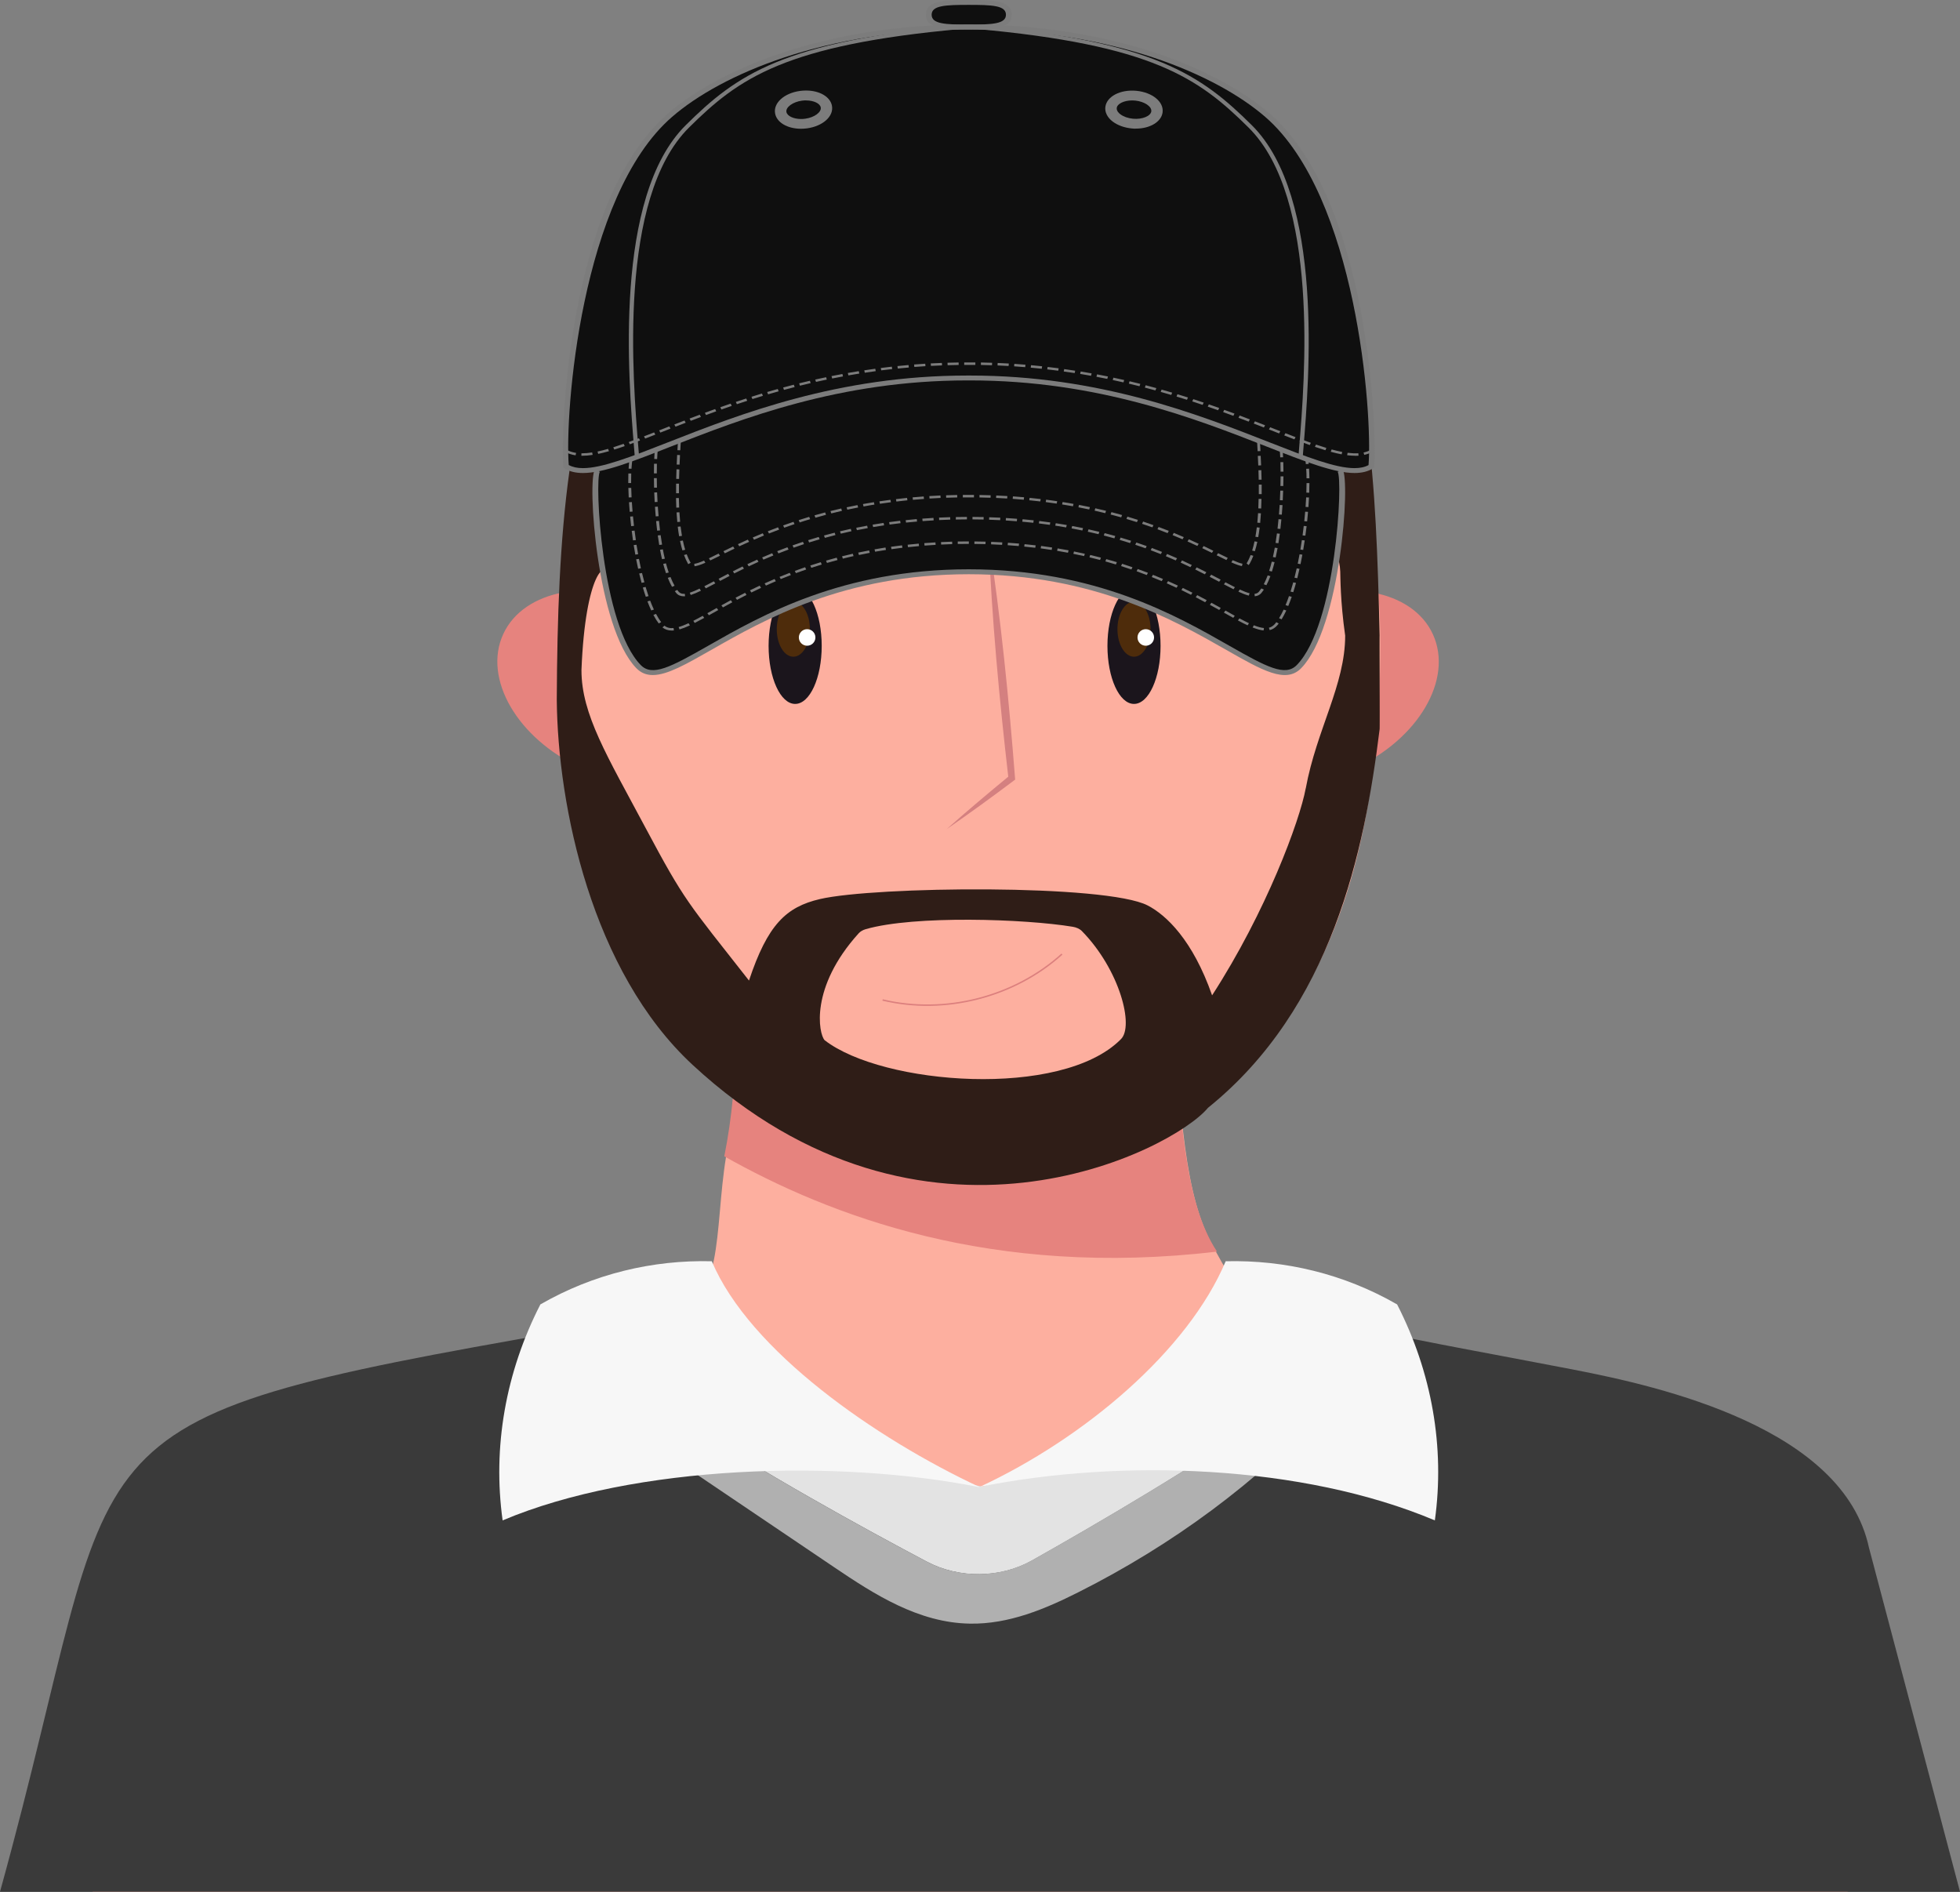 <svg width="1500" height="1448" viewBox="0 0 1500 1448" fill="none" xmlns="http://www.w3.org/2000/svg">
<rect x="0" y="0" width="1500" height="1448" fill="#808080" stroke="none"/>
<path d="M1414.06 1447.61H70.853C159.544 1090.25 98.079 1088.51 458.835 1018.38C474.823 1015.29 491.641 1011.97 509.439 1008.57C555.293 999.712 546.205 942.094 555.708 884.854C565.964 823.729 563.023 763.095 563.023 763.095L897.231 752.122C902.699 856.686 907.412 916.038 928.039 953.294C947.195 987.872 953.757 1003.37 1013.79 1018.42C1048.71 1027.16 1092.9 1035.8 1148.97 1047.9C1209.61 1060.99 1334.12 1092.7 1351.69 1184.29L1414.06 1447.57V1447.61Z" fill="#FDAF9F"/>
<path d="M931.394 957.743C758.954 978.181 634.517 929.99 554.311 884.854C566.604 823.729 563.097 763.095 563.097 763.095L896.251 752.122C902.812 856.686 906.733 920.488 931.394 957.743Z" fill="#E6837E"/>
<path d="M565.7 1175.32C551.522 1155.6 543.565 1132.63 542.999 1109.55C542.849 1104.5 543.678 1098.43 548.919 1095.9C552.765 1094.06 557.517 1094.85 561.778 1095.68C606.463 1104.28 651.035 1112.8 692.778 1121.51C711.33 1128.26 730.523 1133.76 751.64 1137.57C808.353 1121.09 865.104 1104.69 921.817 1088.21C924.645 1087.38 927.662 1086.59 930.604 1087.23C935.204 1088.29 937.541 1092.51 939.2 1096.24C948.891 1118.42 955.303 1143.83 943.312 1165.17C932.942 1183.54 910.995 1195.15 889.275 1204.05C839.576 1224.34 784.559 1235.8 729.278 1235.54C674.073 1235.2 605.859 1231.09 565.7 1175.32Z" fill="#E3E3E3"/>
<path d="M1500 1447.61H0C99.022 1090.25 30.393 1088.51 433.268 1018.38C452.575 1037.95 482.441 1060.19 516.19 1082.67C581.727 1126.11 662.083 1170.04 709.482 1195.11C734.181 1208.12 765.518 1207.78 789.726 1194.21C836.899 1167.66 917.218 1120.9 980.945 1076.33C1010.02 1055.9 1035.73 1035.91 1053.01 1018.53C1092 1027.28 1141.36 1035.91 1203.99 1048.02C1271.71 1061.1 1410.74 1092.81 1430.35 1184.4L1500 1447.61Z" fill="#3A3A3A"/>
<path d="M1014.13 1078.22C962.09 1134.14 897.797 1181.95 825.434 1218.34C799.981 1231.16 772.002 1243 742.25 1242.44C702.92 1241.8 669.096 1220.04 638.364 1199.26C583.762 1162.42 529.16 1125.47 474.521 1088.63C488.473 1086.36 502.237 1084.4 516.038 1082.56C581.575 1126 661.893 1169.92 709.33 1195C734.029 1208.01 765.366 1207.67 789.575 1194.1C836.748 1167.55 917.066 1120.79 980.794 1076.22C991.993 1076.94 1003.08 1077.54 1014.13 1078.18V1078.22Z" fill="#B0B0B0"/>
<path d="M749.98 1137.72C829.96 1100.39 909.146 1033.65 938.031 965.134C983.13 964.002 1028.46 974.711 1069.22 998.166C1095.84 1050.13 1105.87 1107.52 1098.1 1163.44C996.819 1120.72 857.939 1116.04 749.98 1137.72Z" fill="#F7F7F7"/>
<path d="M749.98 1138.06C670.001 1100.73 573.618 1033.65 544.733 965.134C499.634 964.002 454.309 974.711 413.546 998.166C386.924 1050.13 376.893 1107.52 384.661 1163.44C485.87 1120.72 641.946 1116.42 749.98 1138.1V1138.06Z" fill="#F7F7F7"/>
<path d="M561.271 566.271C577.002 532.085 550.324 486.227 501.684 463.845C453.044 441.463 400.86 451.033 385.129 485.219C369.397 519.405 396.076 565.261 444.716 587.643C493.356 610.026 545.54 600.457 561.271 566.271Z" fill="#E6837E"/>
<path d="M984.641 461.959C1034.04 441.371 1084.76 453.324 1097.95 488.619C1111.15 523.913 1081.78 569.238 1032.42 589.789C983.019 610.377 932.302 598.424 919.104 563.129C905.906 527.835 935.281 482.51 984.641 461.959Z" fill="#E6837E"/>
<path d="M742.439 96.079C915.822 96.079 1056.4 273.947 1056.4 493.331C1056.4 712.716 976.608 893.638 742.439 890.584C508.836 887.567 428.479 712.716 428.479 493.331C428.479 273.947 569.056 96.079 742.439 96.079Z" fill="#FDAF9F"/>
<path d="M656.918 430.397C656.541 419.198 656.164 408.074 655.712 396.875C629.24 382.018 597 379.077 567.474 386.241C537.949 393.481 511.325 410.827 491.491 443.406C537.118 411.656 601.412 405.585 656.881 430.397H656.918Z" fill="#A8514A"/>
<path d="M804.132 425.759C808.996 413.014 813.785 400.268 824.457 388.24C851.758 377.606 883.093 376.776 910.96 385.864C938.826 394.951 962.922 413.881 976.082 438.052C925.628 413.051 863.033 411.166 804.095 425.797L804.132 425.759Z" fill="#A8514A"/>
<path d="M756.542 411.619C765.894 472.48 772.003 533.755 776.792 595.143L776.904 596.576L775.849 597.368C758.956 610.038 741.911 622.482 724.49 634.473C740.252 620.445 756.429 606.833 772.719 593.446L771.777 595.671C764.725 534.509 758.994 473.196 756.505 411.657L756.542 411.619Z" fill="#D48080"/>
<path d="M888.182 494.236C888.182 518.746 879.094 538.656 867.857 538.656C856.62 538.656 847.532 518.784 847.532 494.236C847.532 469.726 856.62 449.816 867.857 449.816C879.094 449.816 888.182 469.688 888.182 494.236Z" fill="#1B151C"/>
<path d="M628.862 494.236C628.862 518.746 619.773 538.656 608.536 538.656C597.299 538.656 588.213 518.784 588.213 494.236C588.213 469.688 597.299 449.816 608.536 449.816C619.773 449.816 628.862 469.688 628.862 494.236Z" fill="#1B151C"/>
<path d="M607.142 502.532C614.139 502.532 619.813 493.095 619.813 481.454C619.813 469.812 614.139 460.375 607.142 460.375C600.144 460.375 594.472 469.812 594.472 481.454C594.472 493.095 600.144 502.532 607.142 502.532Z" fill="#4E2C0B"/>
<path d="M867.857 502.532C874.854 502.532 880.526 493.095 880.526 481.454C880.526 469.812 874.854 460.375 867.857 460.375C860.86 460.375 855.188 469.812 855.188 481.454C855.188 493.095 860.86 502.532 867.857 502.532Z" fill="#4E2C0B"/>
<path d="M617.701 494.124C621.2 494.124 624.037 491.288 624.037 487.789C624.037 484.29 621.2 481.454 617.701 481.454C614.203 481.454 611.366 484.29 611.366 487.789C611.366 491.288 614.203 494.124 617.701 494.124Z" fill="white"/>
<path d="M876.871 494.124C880.37 494.124 883.206 491.288 883.206 487.789C883.206 484.29 880.37 481.454 876.871 481.454C873.372 481.454 870.535 484.29 870.535 487.789C870.535 491.288 873.372 494.124 876.871 494.124Z" fill="white"/>
<path d="M743.117 106.789C456.043 95.854 427.272 283.753 426.104 535.415C426.82 616.901 452.839 743.336 530.028 814.83C706.541 978.369 897.269 880.63 924.494 847.711C1019.26 771.315 1044.29 651.668 1055.83 558.04C1056.06 558.605 1055.68 485.867 1055.83 486.395C1050.4 247.666 1036.49 95.628 743.117 106.789ZM999.27 603.289C994.745 627.95 969.104 697.559 927.624 761.662C912.805 719.316 892.519 700.236 878.34 692.883C846.514 676.405 669.398 678.214 627.504 687.981C601.523 694.052 587.457 707.589 573.203 750.35C525.954 690.13 524.182 690.017 494.015 633.455C464.603 578.289 444.995 546.727 444.995 512.79C448.011 437.148 464.452 428.513 463.849 441.145C461.85 482.171 508.836 429.493 501.332 370.631C479.348 197.967 626.863 256.49 743.155 256.49C859.448 256.49 1006.96 197.967 984.979 370.631C977.475 429.456 1023.97 396.348 1025.7 437.374C1025.85 441.221 1025.7 459.999 1029.47 486.395C1029.47 524.102 1007.57 558.304 999.307 603.289H999.27Z" fill="#2F1D17"/>
<path d="M857.712 795.335C868.157 785.531 857.033 742.204 828.035 712.528C826.338 710.756 823.738 709.625 820.91 709.172C784.37 703.139 699.866 700.273 662.535 711.02C660.348 711.661 658.462 712.755 657.217 714.112C619.509 755.741 626.56 791.074 631.085 795.976C675.43 830.403 812.462 840.924 857.712 795.335Z" fill="#FDAF9F"/>
<path d="M675.433 765.206C723.247 776.631 776.301 763.019 812.727 730.1" stroke="#DC807E" stroke-width="1.11" stroke-miterlimit="10"/>
<path d="M969.859 88.048C928.342 52.112 845.684 20.664 741.383 20.664C637.082 20.664 554.426 52.112 512.909 88.048C439.264 151.774 430.403 325.042 433.268 356.905C439.905 361.053 449.445 360.827 461.701 357.848C458.797 359.243 457.177 360.072 457.177 360.072C452.161 367.048 458.382 479.041 488.662 510.112C514.68 536.809 580.482 437.562 741.383 437.562C902.284 437.562 968.086 536.809 994.104 510.112C1024.38 479.041 1030.61 367.048 1025.59 360.072C1025.59 360.072 1024.05 359.28 1021.18 357.885C1033.36 360.827 1042.86 361.015 1049.46 356.905C1052.33 325.042 1043.43 151.774 969.82 88.048H969.859ZM772.003 11.275C772.003 1.848 758.276 1.848 741.383 1.848C724.49 1.848 710.765 1.848 710.765 11.275C710.765 20.702 724.452 20.702 741.383 20.702C758.314 20.702 772.003 20.702 772.003 11.275Z" fill="#0F0F0F"/>
<path d="M996.972 349.741L993.691 349.552L994.256 342.614C998.555 290.388 1010.02 151.586 955.493 97.588C917.445 59.918 882.338 34.314 746.324 22.097L746.663 19.307C883.845 31.637 919.405 57.58 957.98 95.778C1013.41 150.643 1001.87 290.275 997.537 342.84L996.972 349.778V349.741Z" fill="#7C7C7C"/>
<path d="M869.291 98.455C868.197 98.455 867.066 98.417 865.897 98.266C860.316 97.701 855.226 95.815 851.493 92.987C847.421 89.857 845.384 85.747 845.949 81.712C847.043 73.794 857.414 68.288 869.782 69.495C882.037 70.739 890.824 77.979 889.73 86.049C888.75 93.213 880.151 98.417 869.291 98.417V98.455ZM866.426 76.848C860.241 76.848 855.075 79.374 854.66 82.58C854.359 84.729 856.207 86.539 857.376 87.406C859.714 89.216 863.221 90.461 866.954 90.838C874.119 91.554 880.605 88.839 881.095 85.219C881.585 81.524 875.853 77.678 868.84 76.961C868.048 76.886 867.254 76.848 866.462 76.848H866.426Z" fill="#7C7C7C"/>
<path d="M446.166 361.958C440.434 361.958 435.797 360.789 431.989 358.414L431.158 357.886L431.083 357.018C429.009 333.79 433.609 153.962 511.364 86.691C549.299 53.847 629.655 18.741 741.385 18.741C853.115 18.741 933.471 53.847 971.406 86.691C1049.16 153.962 1053.76 333.79 1051.69 357.018L1051.61 357.886L1050.78 358.414C1046.97 360.789 1042.34 361.958 1036.6 361.958C1021.03 361.958 998.482 353.135 969.936 341.935C915.222 320.48 840.256 291.105 742.554 291.105H740.254C642.552 291.105 567.625 320.48 512.872 341.935C484.327 353.135 461.778 361.958 446.205 361.958H446.166ZM435.382 355.887C438.286 357.471 441.83 358.225 446.166 358.225C460.797 358.225 482.97 349.552 511.025 338.542C566.117 316.935 641.571 287.372 740.216 287.372H742.517C841.162 287.372 916.616 316.935 971.708 338.542C999.763 349.552 1021.94 358.225 1036.57 358.225C1040.94 358.225 1044.48 357.471 1047.35 355.887C1050.48 316.596 1038.34 150.04 968.239 89.406C930.908 57.09 851.682 22.587 741.309 22.587C630.937 22.587 551.713 57.09 514.382 89.406C444.282 150.078 432.178 316.596 435.27 355.887H435.382Z" fill="#7C7C7C"/>
<path d="M499.56 516.56C494.734 516.56 490.585 514.976 487.003 511.318C456.761 480.285 449.22 367.538 455.328 359.092L459.062 361.053C454.952 367.312 460.268 478.022 490.36 508.905C499.183 517.955 513.248 510.527 541.756 494.275C582.707 470.933 644.549 435.639 741.422 435.639C838.295 435.639 900.136 470.933 941.05 494.275C969.557 510.527 983.66 517.917 992.446 508.905C1022.54 478.022 1027.89 367.312 1023.74 361.053L1027.48 359.092C1033.59 367.538 1026.04 480.285 995.802 511.318C984.075 523.347 966.012 513.015 938.636 497.404C898.137 474.327 836.937 439.41 741.422 439.41C645.907 439.41 584.667 474.327 544.206 497.404C525.164 508.264 510.61 516.56 499.599 516.56H499.56Z" fill="#7C7C7C"/>
<path d="M485.834 349.741L485.269 342.84C480.932 290.275 469.394 150.643 524.826 95.778C563.401 57.58 598.923 31.637 736.143 19.307L736.482 22.097C600.468 34.314 565.361 59.918 527.313 97.588C472.787 151.586 484.251 290.351 488.55 342.614L489.115 349.552L485.834 349.741Z" fill="#7C7C7C"/>
<path d="M514.154 482.51C511.326 482.51 508.989 481.718 506.99 480.134L508.498 478.777C510.383 480.285 512.684 480.889 515.474 480.587L515.738 482.435C515.21 482.472 514.681 482.51 514.191 482.51H514.154ZM967.069 482.435C964.693 482.208 961.94 481.454 958.66 480.172L959.566 478.475C962.62 479.682 965.146 480.398 967.295 480.587L967.032 482.435H967.069ZM971.707 482.171L971.103 480.361C972.913 479.908 974.459 478.928 975.816 477.306C976.118 476.929 976.457 476.515 976.759 476.1L978.608 477.118C978.268 477.57 977.929 477.985 977.589 478.4C975.93 480.361 974.007 481.605 971.707 482.171ZM520.037 481.605L519.358 479.833C521.507 479.229 523.997 478.249 526.938 476.892L527.993 478.551C524.939 479.984 522.336 480.964 520.074 481.643L520.037 481.605ZM954.776 478.513C952.665 477.533 950.214 476.288 947.386 474.78L948.553 473.196C951.381 474.705 953.758 475.911 955.832 476.892L954.776 478.551V478.513ZM504.162 477.118C502.767 475.27 501.37 473.083 500.05 470.557L502.05 469.765C503.332 472.178 504.651 474.327 506.009 476.062L504.162 477.08V477.118ZM531.688 476.703L530.595 475.082C532.857 473.95 535.233 472.631 537.797 471.235L538.967 472.819C536.365 474.252 533.951 475.534 531.688 476.703ZM980.795 473.913L978.871 473.045C980.077 471.122 981.247 468.935 982.378 466.484L984.415 467.163C983.246 469.652 982.038 471.914 980.832 473.913H980.795ZM943.803 472.781C941.616 471.575 939.315 470.293 936.902 468.935L936.639 468.784L937.845 467.201L938.108 467.352C940.521 468.709 942.823 469.991 944.972 471.198L943.803 472.781ZM542.548 470.821L541.342 469.237L548.469 465.24L549.675 466.824L542.548 470.821ZM498.392 467.125C497.411 465.014 496.431 462.676 495.488 460.187L497.563 459.621C498.506 462.072 499.448 464.373 500.428 466.446L498.392 467.125ZM933.094 466.786C930.832 465.504 928.455 464.184 925.928 462.827L927.097 461.243C929.586 462.6 931.961 463.92 934.262 465.202L933.056 466.786H933.094ZM553.258 464.825L552.089 463.241C554.389 461.959 556.801 460.64 559.29 459.282L560.459 460.866C557.971 462.223 555.595 463.505 553.295 464.787L553.258 464.825ZM985.923 463.694L983.849 463.053C984.754 460.941 985.622 458.603 986.451 456.152L988.563 456.68C987.696 459.169 986.828 461.544 985.923 463.694ZM922.347 460.866C920.009 459.621 917.596 458.339 915.107 457.02L916.238 455.398C918.764 456.718 921.178 458 923.516 459.244L922.347 460.828V460.866ZM564.042 458.98L562.91 457.397C565.248 456.152 567.701 454.87 570.227 453.626L571.319 455.247C568.83 456.529 566.38 457.774 564.042 459.018V458.98ZM494.243 456.68C493.451 454.418 492.699 452.042 491.982 449.591L494.092 449.139C494.809 451.552 495.564 453.928 496.318 456.152L494.206 456.68H494.243ZM911.487 455.172C909.112 453.965 906.66 452.759 904.134 451.514L905.189 449.893C907.753 451.137 910.204 452.344 912.579 453.55L911.487 455.172ZM575.016 453.362L573.922 451.74C576.336 450.534 578.824 449.365 581.389 448.158L582.444 449.817C579.879 451.024 577.428 452.193 575.053 453.4L575.016 453.362ZM989.769 453.173L987.657 452.683C988.374 450.421 989.053 448.045 989.732 445.632L991.842 446.047C991.163 448.498 990.486 450.873 989.732 453.173H989.769ZM900.4 449.78C897.948 448.648 895.461 447.517 892.897 446.348L893.915 444.689C896.517 445.82 899.005 446.989 901.456 448.12L900.4 449.78ZM586.178 448.083L585.159 446.424C587.61 445.292 590.175 444.199 592.777 443.068L593.756 444.764C591.154 445.858 588.665 446.989 586.214 448.083H586.178ZM491.001 446.009C490.36 443.671 489.757 441.295 489.191 438.844L491.34 438.467C491.905 440.881 492.509 443.256 493.15 445.594L491.001 446.009ZM889.087 444.727C886.598 443.671 884.073 442.615 881.433 441.559L882.339 439.863C884.979 440.918 887.541 441.974 890.03 443.03L889.05 444.727H889.087ZM597.527 443.143L596.584 441.446C599.111 440.39 601.675 439.372 604.352 438.354L605.256 440.051C602.617 441.069 600.054 442.087 597.566 443.105L597.527 443.143ZM992.824 442.464L990.675 442.05C991.278 439.712 991.843 437.336 992.371 434.923L994.521 435.262C993.993 437.713 993.427 440.089 992.824 442.464ZM877.625 440.051C875.099 439.071 872.497 438.09 869.857 437.148L870.686 435.413C873.363 436.356 875.965 437.336 878.529 438.316L877.625 440.013V440.051ZM609.141 438.618L608.274 436.884C610.838 435.941 613.477 434.998 616.155 434.055L616.985 435.79C614.308 436.695 611.706 437.638 609.141 438.58V438.618ZM865.897 435.79C863.333 434.923 860.693 434.018 857.978 433.188L858.733 431.416C861.448 432.283 864.124 433.15 866.689 434.055L865.86 435.79H865.897ZM488.361 435.224C487.833 432.849 487.343 430.436 486.853 427.984L489.003 427.683C489.456 430.096 489.982 432.509 490.472 434.885L488.324 435.224H488.361ZM620.907 434.47L620.115 432.736C622.717 431.868 625.394 431.039 628.146 430.209L628.863 431.982C626.148 432.811 623.509 433.641 620.907 434.508V434.47ZM853.982 431.944C851.343 431.152 848.664 430.36 845.949 429.606L846.628 427.834C849.381 428.588 852.096 429.38 854.735 430.172L854.019 431.944H853.982ZM995.313 431.68L993.162 431.34C993.653 428.965 994.106 426.552 994.558 424.138L996.707 424.44C996.254 426.891 995.803 429.304 995.313 431.68ZM632.897 430.775L632.181 429.003C634.82 428.248 637.536 427.494 640.326 426.74L640.967 428.55C638.214 429.267 635.536 430.021 632.897 430.775ZM841.915 428.512C839.238 427.796 836.522 427.117 833.769 426.476L834.334 424.666C837.125 425.345 839.841 426.024 842.556 426.702L841.915 428.512ZM645.04 427.494L644.436 425.684C647.151 425.006 649.866 424.365 652.657 423.723L653.222 425.534C650.432 426.137 647.717 426.816 645.04 427.494ZM829.66 425.534C826.945 424.93 824.229 424.327 821.439 423.799L821.93 421.989C824.758 422.555 827.51 423.158 830.225 423.761L829.66 425.571V425.534ZM657.332 424.666L656.805 422.856C659.52 422.291 662.31 421.725 665.139 421.197L665.59 423.045C662.799 423.573 660.047 424.138 657.332 424.704V424.666ZM486.212 424.402C485.759 421.989 485.382 419.576 484.967 417.125L487.118 416.861C487.495 419.274 487.908 421.687 488.361 424.101L486.212 424.402ZM817.292 422.969C814.577 422.441 811.786 421.951 808.995 421.499L809.41 419.651C812.238 420.104 815.029 420.594 817.782 421.122L817.329 422.969H817.292ZM669.738 422.215L669.287 420.367C672.04 419.877 674.829 419.425 677.657 418.972L678.035 420.82C675.206 421.235 672.416 421.725 669.701 422.178L669.738 422.215ZM804.81 420.82C802.058 420.405 799.266 419.99 796.438 419.613L796.777 417.766C799.643 418.143 802.434 418.558 805.225 418.972L804.847 420.82H804.81ZM997.349 420.82L995.199 420.556C995.614 418.143 995.992 415.729 996.331 413.316L998.517 413.542C998.14 415.956 997.764 418.407 997.349 420.82ZM682.258 420.254L681.881 418.407C684.671 418.03 687.461 417.653 690.327 417.313L690.629 419.161C687.8 419.5 685.011 419.877 682.258 420.254ZM792.253 419.161C789.501 418.821 786.672 418.52 783.844 418.256L784.108 416.408C786.973 416.672 789.802 417.011 792.592 417.313L792.29 419.161H792.253ZM694.889 418.671L694.626 416.823C697.416 416.521 700.244 416.257 703.11 415.993L703.337 417.879C700.471 418.143 697.68 418.407 694.889 418.708V418.671ZM779.621 417.841C776.83 417.577 774.039 417.389 771.173 417.2L771.363 415.315C774.228 415.503 777.093 415.729 779.884 415.956L779.657 417.841H779.621ZM707.56 417.502L707.371 415.616C710.161 415.39 713.028 415.202 715.894 415.051L716.045 416.936C713.179 417.087 710.351 417.275 707.56 417.502ZM766.951 416.936C764.161 416.785 761.333 416.634 758.467 416.521L758.542 414.636C761.408 414.749 764.273 414.862 767.063 415.051L766.912 416.936H766.951ZM720.267 416.71L720.154 414.824C722.945 414.711 725.812 414.598 728.677 414.485L728.751 416.37C725.885 416.446 723.057 416.559 720.267 416.71ZM754.204 416.37C751.414 416.295 748.586 416.257 745.72 416.22V414.334C748.623 414.334 751.489 414.41 754.28 414.485L754.204 416.37ZM732.975 416.257V414.372C735.728 414.334 738.593 414.297 741.459 414.297V416.182C738.593 416.182 735.765 416.182 732.975 416.257ZM484.441 413.505C484.101 411.091 483.761 408.64 483.459 406.227L485.647 406.039C485.948 408.452 486.287 410.865 486.626 413.278L484.441 413.505ZM999.045 409.922L996.858 409.696C997.197 407.283 997.5 404.832 997.764 402.456L999.951 402.645C999.687 405.058 999.348 407.471 999.008 409.922H999.045ZM483.006 402.607C482.705 400.156 482.442 397.705 482.253 395.292L484.441 395.141C484.667 397.554 484.93 399.968 485.194 402.419L483.006 402.607ZM1000.37 398.987L998.178 398.836C998.442 396.385 998.669 393.972 998.857 391.559L1001.04 391.672C1000.86 394.085 1000.63 396.536 1000.37 398.987ZM481.913 391.634C481.686 389.145 481.537 386.694 481.386 384.319L483.573 384.206C483.724 386.581 483.911 389.032 484.1 391.483L481.913 391.634ZM1001.34 388.014L999.159 387.901C999.348 385.412 999.497 382.999 999.61 380.623L1001.8 380.699C1001.68 383.074 1001.53 385.525 1001.34 388.014ZM481.159 380.661C481.046 378.135 480.932 375.684 480.894 373.346H483.082C483.119 375.646 483.234 378.097 483.347 380.586L481.159 380.661ZM1001.95 377.041L999.761 376.966C999.837 374.439 999.912 372.026 999.912 369.688H1002.1C1002.1 372.064 1002.02 374.515 1001.95 377.041ZM480.819 369.65V368.293C480.819 366.219 480.819 364.22 480.894 362.335H483.082C483.006 364.258 483.006 366.257 483.006 368.293V369.65H480.819ZM999.912 366.03C999.912 363.466 999.8 361.015 999.649 358.753L1001.84 358.64C1001.99 360.94 1002.06 363.391 1002.1 365.993H999.912V366.03ZM483.271 358.715L481.084 358.602C481.235 355.849 481.499 353.361 481.8 351.249L483.988 351.475C483.686 353.549 483.46 356 483.271 358.677V358.715ZM999.384 355.133C999.271 353.851 999.12 352.606 998.97 351.475L1001.16 351.249C1001.31 352.418 1001.46 353.662 1001.61 354.982L999.423 355.133H999.384Z" fill="#7C7C7C"/>
<path d="M523.28 456.303C520.866 456.303 518.905 455.474 517.548 453.815C517.171 453.362 516.794 452.872 516.454 452.382L518.303 451.401C518.642 451.854 518.982 452.306 519.321 452.721C520.415 454.041 521.96 454.569 524.071 454.38L524.298 456.266C523.958 456.266 523.619 456.303 523.28 456.303ZM960.282 456.303L960.092 454.418C961.563 454.305 962.657 453.777 963.524 452.721C964.128 451.967 964.731 451.175 965.334 450.27L967.257 451.175C966.616 452.118 965.975 452.985 965.334 453.777C964.09 455.247 962.393 456.115 960.319 456.266L960.282 456.303ZM955.719 455.775C953.57 455.247 951.042 454.267 947.762 452.759L948.78 451.1C951.91 452.532 954.323 453.475 956.322 453.965L955.719 455.775ZM528.634 455.323L527.881 453.551C529.917 452.91 532.367 451.891 535.384 450.421L536.439 452.042C533.271 453.551 530.783 454.606 528.634 455.285V455.323ZM943.991 450.911C941.766 449.78 939.315 448.535 936.676 447.14L937.808 445.557C940.448 446.952 942.86 448.196 945.085 449.327L943.991 450.949V450.911ZM540.173 450.232L539.042 448.611C541.267 447.48 543.717 446.198 546.319 444.84L547.451 446.424C544.849 447.819 542.399 449.101 540.136 450.232H540.173ZM514.305 449.063C513.174 447.065 512.079 444.727 511.061 442.163L513.136 441.559C514.117 444.048 515.173 446.273 516.266 448.234L514.305 449.063ZM969.181 447.819L967.183 447.065C968.239 445.104 969.217 442.804 970.16 440.315L972.235 440.881C971.293 443.445 970.236 445.783 969.181 447.819ZM933.019 445.179C930.756 443.973 928.342 442.691 925.777 441.371L926.91 439.749C929.474 441.069 931.888 442.351 934.188 443.558L933.019 445.142V445.179ZM551.071 444.501L549.939 442.917C552.239 441.71 554.653 440.428 557.217 439.108L558.348 440.73C555.783 442.05 553.371 443.332 551.071 444.538V444.501ZM922.082 439.486C919.744 438.279 917.294 437.072 914.73 435.79L915.824 434.169C918.388 435.451 920.839 436.657 923.214 437.864L922.082 439.486ZM561.967 438.807L560.876 437.185C563.214 435.979 565.702 434.772 568.266 433.49L569.36 435.111C566.796 436.356 564.344 437.562 562.006 438.769L561.967 438.807ZM509.704 438.618C508.95 436.431 508.234 434.018 507.556 431.491L509.667 431.077C510.346 433.603 511.025 435.941 511.779 438.09L509.667 438.618H509.704ZM973.404 437.336L971.293 436.846C972.009 434.659 972.687 432.283 973.29 429.795L975.441 430.172C974.8 432.698 974.121 435.111 973.404 437.336ZM911.035 434.018C908.621 432.849 906.133 431.718 903.569 430.511L904.587 428.852C907.189 430.021 909.676 431.19 912.09 432.359L911.035 434.018ZM573.017 433.377L571.962 431.718C574.375 430.586 576.863 429.418 579.465 428.249L580.483 429.908C577.881 431.077 575.392 432.246 573.017 433.377ZM899.798 428.852C897.347 427.758 894.819 426.703 892.217 425.609L893.16 423.912C895.8 425.006 898.327 426.099 900.816 427.193L899.798 428.852ZM584.254 428.249L583.274 426.589C585.763 425.496 588.289 424.44 590.928 423.347L591.871 425.043C589.231 426.099 586.705 427.193 584.254 428.249ZM506.65 427.909C506.084 425.571 505.594 423.158 505.142 420.669L507.29 420.368C507.743 422.819 508.235 425.194 508.8 427.532L506.65 427.909ZM976.308 426.589L974.158 426.25C974.685 423.912 975.177 421.537 975.592 419.086L977.741 419.387C977.288 421.876 976.797 424.289 976.269 426.627L976.308 426.589ZM888.371 424.025C885.882 423.007 883.281 422.027 880.642 421.046L881.509 419.312C884.186 420.292 886.787 421.31 889.314 422.328L888.41 424.025H888.371ZM595.717 423.46L594.813 421.763C597.34 420.782 599.941 419.764 602.618 418.784L603.485 420.518C600.846 421.499 598.244 422.479 595.717 423.497V423.46ZM876.72 419.576C874.156 418.671 871.517 417.728 868.839 416.861L869.631 415.126C872.346 416.031 874.986 416.936 877.55 417.879L876.72 419.613V419.576ZM607.368 419.086L606.54 417.351C609.104 416.446 611.781 415.541 614.496 414.636L615.288 416.371C612.573 417.276 609.971 418.143 607.407 419.086H607.368ZM504.501 417.012C504.086 414.636 503.747 412.185 503.407 409.734L505.595 409.508C505.934 411.959 506.274 414.372 506.688 416.748L504.538 417.012H504.501ZM978.381 415.692L976.194 415.428C976.571 413.052 976.911 410.639 977.251 408.188L979.438 408.414C979.136 410.865 978.758 413.279 978.381 415.692ZM864.879 415.579C862.277 414.749 859.601 413.92 856.886 413.128L857.602 411.355C860.355 412.147 863.032 412.977 865.634 413.806L864.879 415.579ZM619.248 415.126L618.493 413.354C621.133 412.524 623.811 411.695 626.563 410.903L627.279 412.675C624.527 413.467 621.887 414.259 619.285 415.089L619.248 415.126ZM852.85 411.959C850.21 411.205 847.496 410.488 844.743 409.772L845.384 407.962C848.174 408.678 850.89 409.395 853.529 410.149L852.85 411.921V411.959ZM631.277 411.544L630.597 409.772C633.275 409.018 635.989 408.301 638.78 407.622L639.384 409.432C636.631 410.111 633.916 410.828 631.277 411.582V411.544ZM840.67 408.754C837.993 408.113 835.278 407.472 832.488 406.868L833.053 405.058C835.844 405.662 838.596 406.303 841.311 406.981L840.709 408.791L840.67 408.754ZM643.457 408.377L642.853 406.567C645.568 405.926 648.32 405.285 651.11 404.681L651.639 406.491C648.849 407.094 646.133 407.698 643.418 408.377H643.457ZM502.917 406.076C502.616 403.663 502.352 401.212 502.126 398.761L504.313 398.61C504.539 401.024 504.803 403.475 505.105 405.888L502.917 406.076ZM828.378 405.963C825.663 405.398 822.91 404.87 820.082 404.342L820.535 402.494C823.363 403.022 826.153 403.55 828.868 404.116L828.34 405.926L828.378 405.963ZM655.787 405.662L655.296 403.852C658.048 403.286 660.803 402.758 663.631 402.268L664.082 404.116C661.254 404.643 658.502 405.171 655.787 405.699V405.662ZM979.889 404.757L977.702 404.568C977.966 402.155 978.231 399.704 978.457 397.29L980.644 397.441C980.418 399.892 980.153 402.306 979.889 404.757ZM815.933 403.588C813.181 403.097 810.428 402.645 807.6 402.23L807.978 400.383C810.843 400.797 813.634 401.287 816.386 401.74L815.933 403.588ZM668.23 403.324L667.816 401.476C670.569 401.024 673.359 400.571 676.225 400.156L676.602 402.004C673.774 402.419 670.984 402.871 668.269 403.324H668.23ZM803.415 401.627C800.662 401.25 797.871 400.873 795.043 400.533L795.345 398.686C798.211 399.025 801.002 399.402 803.792 399.779L803.452 401.627H803.415ZM680.787 401.401L680.449 399.553C683.201 399.176 686.028 398.836 688.894 398.497L689.196 400.345C686.368 400.684 683.54 401.023 680.787 401.401ZM790.821 400.043C788.068 399.741 785.239 399.44 782.373 399.214L782.6 397.328C785.466 397.592 788.294 397.856 791.084 398.158L790.821 400.005V400.043ZM693.381 399.892L693.118 398.045C695.909 397.743 698.737 397.479 701.602 397.215L701.829 399.1C698.963 399.364 696.172 399.628 693.381 399.892ZM778.15 398.874C775.359 398.648 772.532 398.459 769.704 398.271L769.855 396.385C772.721 396.574 775.548 396.763 778.376 396.989L778.188 398.874H778.15ZM706.053 398.761L705.863 396.876C708.653 396.649 711.483 396.461 714.386 396.31L714.537 398.195C711.671 398.346 708.843 398.535 706.053 398.761ZM765.443 398.045C762.653 397.894 759.825 397.781 756.959 397.705L757.033 395.82C759.898 395.895 762.765 396.046 765.556 396.159L765.405 398.045H765.443ZM718.759 397.969L718.647 396.084C721.475 395.933 724.302 395.858 727.168 395.744L727.243 397.63C724.378 397.705 721.549 397.818 718.759 397.969ZM752.735 397.554C749.945 397.479 747.117 397.441 744.251 397.441V395.556C747.154 395.556 749.983 395.631 752.811 395.669L752.735 397.554ZM731.506 397.554V395.669C734.259 395.631 737.124 395.594 739.99 395.556V397.441C737.124 397.441 734.296 397.479 731.506 397.554ZM501.824 395.141C501.635 392.69 501.447 390.239 501.259 387.826L503.444 387.713C503.595 390.126 503.785 392.539 504.011 394.99L501.824 395.141ZM980.983 393.821L978.796 393.708C978.984 391.257 979.173 388.806 979.324 386.431L981.511 386.544C981.361 388.957 981.171 391.408 980.983 393.859V393.821ZM501.032 384.168C500.881 381.679 500.767 379.228 500.691 376.853L502.879 376.777C502.954 379.153 503.069 381.604 503.219 384.093L501.032 384.168ZM981.699 382.848L979.512 382.773C979.625 380.284 979.738 377.833 979.814 375.458H982.001C981.926 377.909 981.812 380.36 981.699 382.848ZM500.579 373.195C500.504 370.669 500.467 368.218 500.467 365.88H502.652C502.652 368.218 502.729 370.631 502.766 373.157H500.579V373.195ZM982.115 371.875H979.928C980.003 369.311 980.003 366.86 980.04 364.522H982.228C982.228 366.86 982.191 369.311 982.115 371.875ZM502.652 362.222H500.467C500.467 359.583 500.505 357.132 500.542 354.869H502.728C502.69 357.132 502.652 359.583 502.652 362.222ZM980.04 360.902C980.04 358.263 979.966 355.812 979.928 353.625H982.115C982.191 355.812 982.228 358.263 982.228 360.902H980.04ZM502.879 351.287L500.691 351.211C500.805 348.232 500.994 345.668 501.22 343.858L503.407 344.047C503.219 345.819 503.031 348.346 502.917 351.287H502.879ZM979.777 349.967C979.664 347.554 979.513 345.555 979.324 344.047L981.511 343.858C981.7 345.404 981.851 347.403 981.964 349.892L979.777 349.967Z" fill="#7C7C7C"/>
<path d="M531.537 433.301L531.274 431.453C532.971 431.265 535.384 430.473 538.816 428.965L539.834 430.624C536.101 432.245 533.537 433.075 531.576 433.301H531.537ZM950.439 433.188C948.44 432.811 945.952 431.943 942.332 430.322L943.35 428.663C946.744 430.171 949.157 431.039 950.892 431.378L950.439 433.226V433.188ZM955.454 432.396L953.985 431.001C953.985 431.001 954.361 430.661 954.475 430.397C955.417 428.701 956.321 426.815 957.113 424.741L959.188 425.307C958.359 427.456 957.453 429.417 956.472 431.189C956.208 431.642 955.87 432.057 955.493 432.358L955.454 432.396ZM526.748 431.717C526.748 431.717 526.522 431.416 526.446 431.227C525.353 429.304 524.372 427.117 523.467 424.704L525.542 424.138C526.41 426.476 527.351 428.587 528.407 430.397C528.445 430.511 528.521 430.586 528.597 430.661L526.787 431.679L526.748 431.717ZM543.605 428.889L542.548 427.23C544.773 426.174 547.224 424.967 549.939 423.61L551.032 425.231C548.317 426.589 545.83 427.796 543.605 428.851V428.889ZM938.561 428.55C936.336 427.494 933.848 426.25 931.133 424.93L932.227 423.308C934.942 424.666 937.393 425.873 939.618 426.928L938.561 428.55ZM554.728 423.422L553.634 421.8C555.934 420.669 558.424 419.424 561.063 418.18L562.118 419.802C559.479 421.046 557.028 422.29 554.728 423.422ZM927.475 423.082C925.175 421.951 922.686 420.744 920.084 419.462L921.139 417.841C923.779 419.085 926.268 420.329 928.569 421.461L927.475 423.082ZM960.394 421.8L958.282 421.31C958.961 419.16 959.564 416.785 960.092 414.258L962.243 414.598C961.677 417.162 961.074 419.613 960.357 421.8H960.394ZM522.261 421.159C521.582 418.934 520.979 416.483 520.451 413.957L522.6 413.617C523.128 416.106 523.694 418.519 524.373 420.707L522.261 421.159ZM565.814 418.067L564.759 416.408C567.134 415.277 569.661 414.108 572.3 412.939L573.318 414.598C570.717 415.767 568.189 416.936 565.814 418.029V418.067ZM916.313 417.765C913.938 416.634 911.448 415.503 908.808 414.334L909.827 412.675C912.466 413.844 914.955 415.013 917.368 416.144L916.313 417.803V417.765ZM577.051 412.976L576.071 411.317C578.522 410.261 581.085 409.168 583.725 408.074L584.668 409.771C582.028 410.865 579.502 411.921 577.051 413.014V412.976ZM905.001 412.675C902.55 411.619 900.023 410.525 897.384 409.47L898.326 407.773C900.966 408.866 903.529 409.96 905.98 411.016L905.001 412.675ZM962.92 411.016L960.772 410.752C961.186 408.489 961.525 406.076 961.827 403.549L964.014 403.738C963.712 406.302 963.335 408.753 962.92 411.016ZM519.735 410.375C519.358 408.074 518.98 405.623 518.678 403.059L520.866 402.871C521.167 405.397 521.507 407.81 521.884 410.073L519.735 410.337V410.375ZM588.514 408.225L587.61 406.528C590.137 405.51 592.738 404.53 595.415 403.512L596.282 405.246C593.605 406.227 591.042 407.245 588.553 408.225H588.514ZM893.576 407.961C891.087 406.981 888.485 405.963 885.808 404.982L886.675 403.248C889.352 404.228 891.954 405.246 894.48 406.227L893.576 407.924V407.961ZM600.167 403.813L599.337 402.079C601.901 401.174 604.541 400.231 607.256 399.326L608.048 401.061C605.333 401.966 602.731 402.871 600.167 403.813ZM881.923 403.549C879.359 402.644 876.757 401.739 874.042 400.834L874.834 399.1C877.549 400.005 880.189 400.91 882.753 401.853L881.923 403.587V403.549ZM964.428 400.118L962.243 399.967C962.469 397.592 962.657 395.141 962.808 392.69L964.995 392.803C964.845 395.291 964.655 397.742 964.428 400.118ZM612.006 399.779L611.253 398.006C613.855 397.177 616.532 396.347 619.285 395.518L620.001 397.29C617.248 398.082 614.608 398.911 612.006 399.779ZM870.084 399.552C867.482 398.723 864.804 397.893 862.089 397.101L862.805 395.329C865.558 396.159 868.235 396.951 870.837 397.818L870.084 399.59V399.552ZM518.339 399.439C518.113 397.026 517.925 394.575 517.774 392.124L519.962 392.011C520.112 394.462 520.301 396.875 520.527 399.288L518.339 399.439ZM624.037 396.121L623.357 394.349C625.997 393.595 628.713 392.84 631.503 392.124L632.144 393.934C629.391 394.65 626.676 395.405 624.074 396.159L624.037 396.121ZM858.053 395.895C855.414 395.141 852.737 394.424 849.946 393.708L850.587 391.898C853.377 392.614 856.093 393.368 858.733 394.122L858.053 395.895ZM636.178 392.878L635.574 391.068C638.251 390.389 641.005 389.748 643.795 389.107L644.36 390.917C641.57 391.558 638.855 392.199 636.178 392.878ZM845.873 392.69C843.196 392.049 840.481 391.37 837.691 390.766L838.256 388.957C841.047 389.598 843.8 390.239 846.477 390.88L845.873 392.69ZM648.472 390.012L647.943 388.202C650.658 387.599 653.448 387.033 656.238 386.505L656.73 388.353C653.939 388.881 651.187 389.447 648.472 390.012ZM833.581 389.861C830.866 389.296 828.114 388.73 825.324 388.202L825.776 386.355C828.605 386.883 831.395 387.448 834.11 388.052L833.581 389.861ZM965.183 389.107L962.996 389.032C963.109 386.619 963.185 384.168 963.222 381.754H965.41C965.372 384.243 965.296 386.694 965.183 389.107ZM517.584 388.429C517.471 385.978 517.398 383.564 517.36 381.113H519.545C519.583 383.527 519.659 385.94 519.772 388.391L517.584 388.466V388.429ZM660.876 387.561L660.425 385.714C663.178 385.223 665.967 384.733 668.795 384.281L669.211 386.128C666.383 386.581 663.591 387.033 660.876 387.561ZM821.175 387.41C818.46 386.92 815.67 386.43 812.842 386.015L813.219 384.168C816.047 384.62 818.875 385.073 821.59 385.601L821.137 387.448L821.175 387.41ZM673.397 385.487L673.019 383.64C675.772 383.225 678.601 382.848 681.467 382.471L681.805 384.318C678.977 384.696 676.186 385.073 673.433 385.487H673.397ZM808.657 385.374C805.904 384.959 803.113 384.582 800.285 384.205L800.623 382.358C803.489 382.735 806.281 383.112 809.071 383.527L808.694 385.374H808.657ZM685.991 383.791L685.689 381.943C688.479 381.603 691.307 381.302 694.173 381L694.438 382.848C691.572 383.149 688.781 383.451 685.991 383.791ZM796.1 383.715C793.347 383.376 790.519 383.074 787.691 382.81L787.954 380.962C790.82 381.226 793.648 381.528 796.438 381.867L796.136 383.715H796.1ZM698.66 382.471L698.435 380.585C701.226 380.321 704.054 380.095 706.92 379.907L707.108 381.792C704.242 381.981 701.413 382.207 698.66 382.471ZM783.467 382.395C780.677 382.131 777.847 381.905 775.019 381.717L775.209 379.831C778.075 380.02 780.902 380.246 783.73 380.51L783.504 382.395H783.467ZM711.368 381.49L711.217 379.605C714.008 379.416 716.874 379.266 719.74 379.152L719.853 381.038C716.987 381.151 714.159 381.302 711.368 381.49ZM770.797 381.453C768.007 381.302 765.179 381.151 762.313 381.038L762.425 379.152C765.291 379.266 768.158 379.416 770.948 379.605L770.797 381.49V381.453ZM724.113 380.887L724.038 379.002C726.866 378.889 729.695 378.813 732.561 378.775V380.661C729.733 380.698 726.904 380.774 724.113 380.887ZM758.089 380.887C755.299 380.774 752.471 380.736 749.605 380.661V378.775C752.508 378.813 755.374 378.889 758.165 379.002L758.089 380.887ZM736.86 380.623V378.738C739.65 378.738 742.553 378.738 745.381 378.738V380.623C742.553 380.623 739.688 380.623 736.86 380.623ZM965.561 378.134H963.373V375.457C963.373 373.911 963.373 372.365 963.373 370.857H965.561C965.561 372.365 965.561 373.911 965.561 375.457V378.134ZM517.435 377.456V375.457C517.435 373.685 517.435 371.913 517.435 370.14H519.621C519.621 371.913 519.621 373.685 519.621 375.457V377.456H517.435ZM963.298 367.161C963.26 364.673 963.185 362.259 963.11 359.846L965.297 359.771C965.373 362.146 965.447 364.597 965.485 367.086H963.298V367.161ZM519.696 366.483H517.511C517.549 363.956 517.622 361.505 517.735 359.13L519.923 359.205C519.847 361.581 519.772 364.032 519.696 366.52V366.483ZM962.959 356.188C962.846 353.662 962.731 351.249 962.618 348.873L964.806 348.798C964.919 351.136 965.033 353.587 965.146 356.113L962.959 356.188ZM520.074 355.547L517.886 355.472C518 352.946 518.114 350.494 518.227 348.157L520.413 348.232C520.299 350.57 520.187 353.021 520.074 355.547ZM962.469 345.253L962.053 337.938L964.24 337.862L964.655 345.178L962.469 345.253ZM520.639 344.574L518.454 344.499L518.868 337.184L521.055 337.259L520.639 344.574Z" fill="#7C7C7C"/>
<path d="M1037.28 348.76C1035.32 348.76 1033.25 348.609 1030.99 348.345L1031.32 346.497C1034.38 346.875 1037.09 346.988 1039.55 346.837L1039.7 348.722C1038.91 348.76 1038.11 348.798 1037.28 348.798V348.76ZM445.526 348.76H444.923L444.96 346.875H445.526C447.826 346.875 450.429 346.648 453.181 346.234L453.557 348.081C450.653 348.534 447.939 348.76 445.526 348.76ZM440.51 348.421C437.418 347.968 434.629 347.025 432.215 345.592L433.46 344.046C435.609 345.329 438.059 346.12 440.888 346.573L440.51 348.421ZM1044.07 348.081L1043.54 346.271C1045.69 345.819 1047.65 345.065 1049.35 344.046L1050.59 345.592C1048.67 346.724 1046.48 347.553 1044.07 348.081ZM1026.72 347.666C1024.16 347.176 1021.45 346.535 1018.43 345.706L1019.11 343.933C1022.05 344.725 1024.69 345.366 1027.22 345.856L1026.76 347.704L1026.72 347.666ZM457.819 347.327L457.291 345.517C459.78 344.989 462.42 344.348 465.361 343.481L466.039 345.253C463.022 346.12 460.345 346.799 457.781 347.327H457.819ZM1014.36 344.537C1011.79 343.745 1009.12 342.878 1006.32 341.935L1007.15 340.2C1009.91 341.143 1012.55 342.01 1015.07 342.764L1014.36 344.537ZM470.111 344.046L469.358 342.274C471.885 341.482 474.523 340.615 477.276 339.635L478.106 341.369C475.353 342.35 472.676 343.217 470.111 344.009V344.046ZM1002.36 340.577C999.838 339.672 997.2 338.692 994.522 337.674L995.39 335.977C998.067 336.995 1000.67 337.938 1003.19 338.843L1002.36 340.577ZM482.028 340.012L481.161 338.277C483.687 337.372 486.288 336.392 488.966 335.374L489.833 337.07C487.156 338.089 484.516 339.069 481.989 339.974L482.028 340.012ZM990.601 336.203C988.074 335.223 985.472 334.242 982.833 333.187L983.737 331.49C986.376 332.546 988.978 333.526 991.505 334.506L990.601 336.203ZM493.755 335.6L492.851 333.903C495.377 332.923 497.94 331.942 500.617 330.886L501.523 332.583C498.883 333.601 496.281 334.619 493.755 335.6ZM978.911 331.678L971.143 328.624L972.047 326.927L979.815 329.981L978.911 331.678ZM505.369 331.037L504.463 329.34L512.231 326.286L513.137 327.983L505.369 331.037ZM967.258 327.116C964.731 326.135 962.131 325.117 959.491 324.099L960.395 322.402C963.035 323.42 965.637 324.438 968.163 325.419L967.258 327.116ZM516.984 326.512L516.078 324.815C518.604 323.835 521.206 322.817 523.846 321.799L524.752 323.496C522.112 324.514 519.51 325.532 516.984 326.512ZM955.606 322.628C953.042 321.648 950.478 320.668 947.838 319.687L948.705 317.953C951.345 318.933 953.948 319.951 956.512 320.932L955.606 322.628ZM528.635 322.025L527.731 320.29C530.295 319.31 532.896 318.33 535.536 317.349L536.403 319.084C533.763 320.064 531.162 321.045 528.598 322.025H528.635ZM943.916 318.217C941.352 317.274 938.752 316.293 936.075 315.351L936.903 313.616C939.58 314.559 942.183 315.539 944.747 316.482L943.88 318.217H943.916ZM540.325 317.613L539.458 315.879C542.022 314.936 544.662 313.956 547.301 313.013L548.13 314.747C545.49 315.69 542.85 316.67 540.286 317.613H540.325ZM932.19 313.918C929.588 313.013 926.986 312.07 924.309 311.165L925.138 309.431C927.815 310.336 930.455 311.278 933.057 312.183L932.228 313.918H932.19ZM552.09 313.352L551.26 311.618C553.862 310.713 556.502 309.77 559.179 308.865L560.008 310.6C557.33 311.505 554.691 312.41 552.127 313.352H552.09ZM920.349 309.808C917.747 308.94 915.109 308.073 912.431 307.168L913.223 305.434C915.9 306.301 918.577 307.168 921.179 308.073L920.387 309.808H920.349ZM563.929 309.28L563.138 307.545C565.74 306.678 568.418 305.811 571.095 304.943L571.848 306.716C569.171 307.583 566.532 308.45 563.893 309.317L563.929 309.28ZM908.395 305.924C905.756 305.094 903.116 304.265 900.401 303.435L901.119 301.663C903.834 302.492 906.511 303.322 909.15 304.152L908.395 305.924ZM575.846 305.396L575.091 303.624C577.73 302.794 580.409 301.964 583.124 301.135L583.84 302.907C581.125 303.699 578.485 304.529 575.846 305.358V305.396ZM896.367 302.228C893.727 301.437 891.012 300.682 888.297 299.891L888.976 298.118C891.729 298.872 894.406 299.664 897.083 300.456L896.367 302.228ZM587.838 301.738L587.121 299.966C589.799 299.174 592.476 298.42 595.228 297.666L595.906 299.438C593.191 300.192 590.515 300.946 587.838 301.738ZM884.262 298.759C881.585 298.005 878.871 297.289 876.156 296.61L876.796 294.8C879.549 295.516 882.265 296.233 884.942 296.987L884.262 298.759ZM599.979 298.307L599.338 296.535C602.015 295.818 604.73 295.102 607.52 294.385L608.161 296.195C605.408 296.912 602.695 297.628 600.017 298.344L599.979 298.307ZM872.083 295.554C869.405 294.875 866.653 294.234 863.9 293.556L864.466 291.746C867.218 292.387 869.972 293.065 872.687 293.744L872.083 295.554ZM612.197 295.139L611.593 293.329C614.308 292.651 617.062 292.01 619.814 291.369L620.38 293.179C617.627 293.82 614.874 294.461 612.197 295.139ZM859.789 292.613C857.074 292.01 854.322 291.406 851.57 290.803L852.098 288.993C854.888 289.596 857.641 290.2 860.356 290.803L859.789 292.613ZM624.489 292.236L623.924 290.426C626.639 289.823 629.392 289.219 632.221 288.654L632.747 290.464C629.957 291.029 627.242 291.632 624.489 292.236ZM847.421 289.936C844.706 289.37 841.915 288.842 839.125 288.314L839.578 286.467C842.368 286.994 845.158 287.522 847.911 288.088L847.421 289.898V289.936ZM636.859 289.596L636.367 287.786C639.12 287.221 641.912 286.693 644.702 286.203L645.153 288.05C642.363 288.578 639.574 289.106 636.859 289.634V289.596ZM834.978 287.56C832.226 287.07 829.435 286.58 826.645 286.127L827.059 284.279C829.887 284.732 832.677 285.222 835.429 285.712L834.978 287.56ZM649.302 287.258L648.849 285.411C651.601 284.92 654.43 284.468 657.221 284.016L657.635 285.863C654.845 286.316 652.054 286.768 649.302 287.258ZM822.458 285.486C819.705 285.071 816.878 284.657 814.088 284.279L814.427 282.432C817.255 282.809 820.083 283.224 822.835 283.676L822.458 285.524V285.486ZM661.82 285.222L661.444 283.375C664.235 282.96 667.025 282.545 669.853 282.168L670.192 284.016C667.364 284.393 664.573 284.807 661.82 285.222ZM809.864 283.676C807.074 283.299 804.283 282.96 801.455 282.658L801.757 280.81C804.585 281.15 807.412 281.489 810.203 281.828L809.864 283.676ZM674.416 283.45L674.075 281.602C676.866 281.263 679.695 280.923 682.523 280.584L682.786 282.432C679.958 282.733 677.168 283.073 674.377 283.412L674.416 283.45ZM797.27 282.168C794.48 281.866 791.651 281.602 788.822 281.338L789.049 279.453C791.915 279.717 794.743 279.981 797.533 280.282L797.27 282.13V282.168ZM687.085 281.979L686.822 280.132C689.65 279.83 692.478 279.566 695.306 279.34L695.533 281.225C692.705 281.489 689.876 281.753 687.085 282.017V281.979ZM784.599 280.961C781.808 280.735 778.98 280.509 776.114 280.32L776.265 278.435C779.131 278.623 781.96 278.85 784.788 279.076L784.599 280.961ZM699.755 280.81L699.567 278.925C702.395 278.699 705.222 278.51 708.088 278.322L708.239 280.207C705.411 280.396 702.583 280.584 699.755 280.81ZM771.892 280.056C769.102 279.905 766.274 279.755 763.408 279.641L763.52 277.756C766.386 277.869 769.215 278.02 772.043 278.171L771.892 280.056ZM712.463 279.981L712.312 278.095C715.14 277.945 717.969 277.831 720.835 277.718L720.947 279.604C718.082 279.717 715.253 279.83 712.463 279.981ZM759.184 279.491C756.356 279.415 753.528 279.34 750.7 279.264V277.379C753.603 277.417 756.432 277.492 759.26 277.605L759.184 279.491ZM725.208 279.453L725.133 277.567C727.961 277.492 730.79 277.417 733.656 277.379V279.264C730.827 279.302 727.998 279.377 725.208 279.453ZM746.439 279.227C744.742 279.227 743.044 279.227 741.31 279.227H737.916V277.379H741.31C743.044 277.379 744.742 277.379 746.439 277.379V279.264V279.227Z" fill="#7C7C7C"/>
<path d="M613.062 98.531C602.617 98.531 594.472 93.742 593.19 86.841C591.719 78.81 600.127 71.23 612.307 69.571C613.816 69.383 615.325 69.269 616.833 69.269C627.278 69.269 635.423 74.058 636.705 80.959C638.176 88.991 629.767 96.57 617.549 98.229C616.041 98.418 614.532 98.531 613.023 98.531H613.062ZM616.87 76.811C615.814 76.811 614.759 76.886 613.703 77.037C606.727 77.98 601.183 82.052 601.862 85.71C602.428 88.764 607.254 91.065 613.099 91.065C614.155 91.065 615.212 90.989 616.268 90.838C623.244 89.896 628.786 85.823 628.107 82.166C627.541 79.111 622.715 76.849 616.87 76.849V76.811Z" fill="#7C7C7C"/>
<path d="M741.423 22.549C723.813 22.549 708.616 22.549 708.616 11.275C708.616 6.29318e-06 723.813 0 741.423 0C759.033 0 774.228 6.29318e-06 774.228 11.275C774.228 22.549 759.033 22.549 741.423 22.549ZM741.423 3.733C723.813 3.733 712.99 4.11 712.99 11.275C712.99 18.439 723.775 18.816 741.423 18.816C759.07 18.816 769.855 18.439 769.855 11.275C769.855 4.11 759.07 3.733 741.423 3.733Z" fill="#7C7C7C"/>
</svg>
